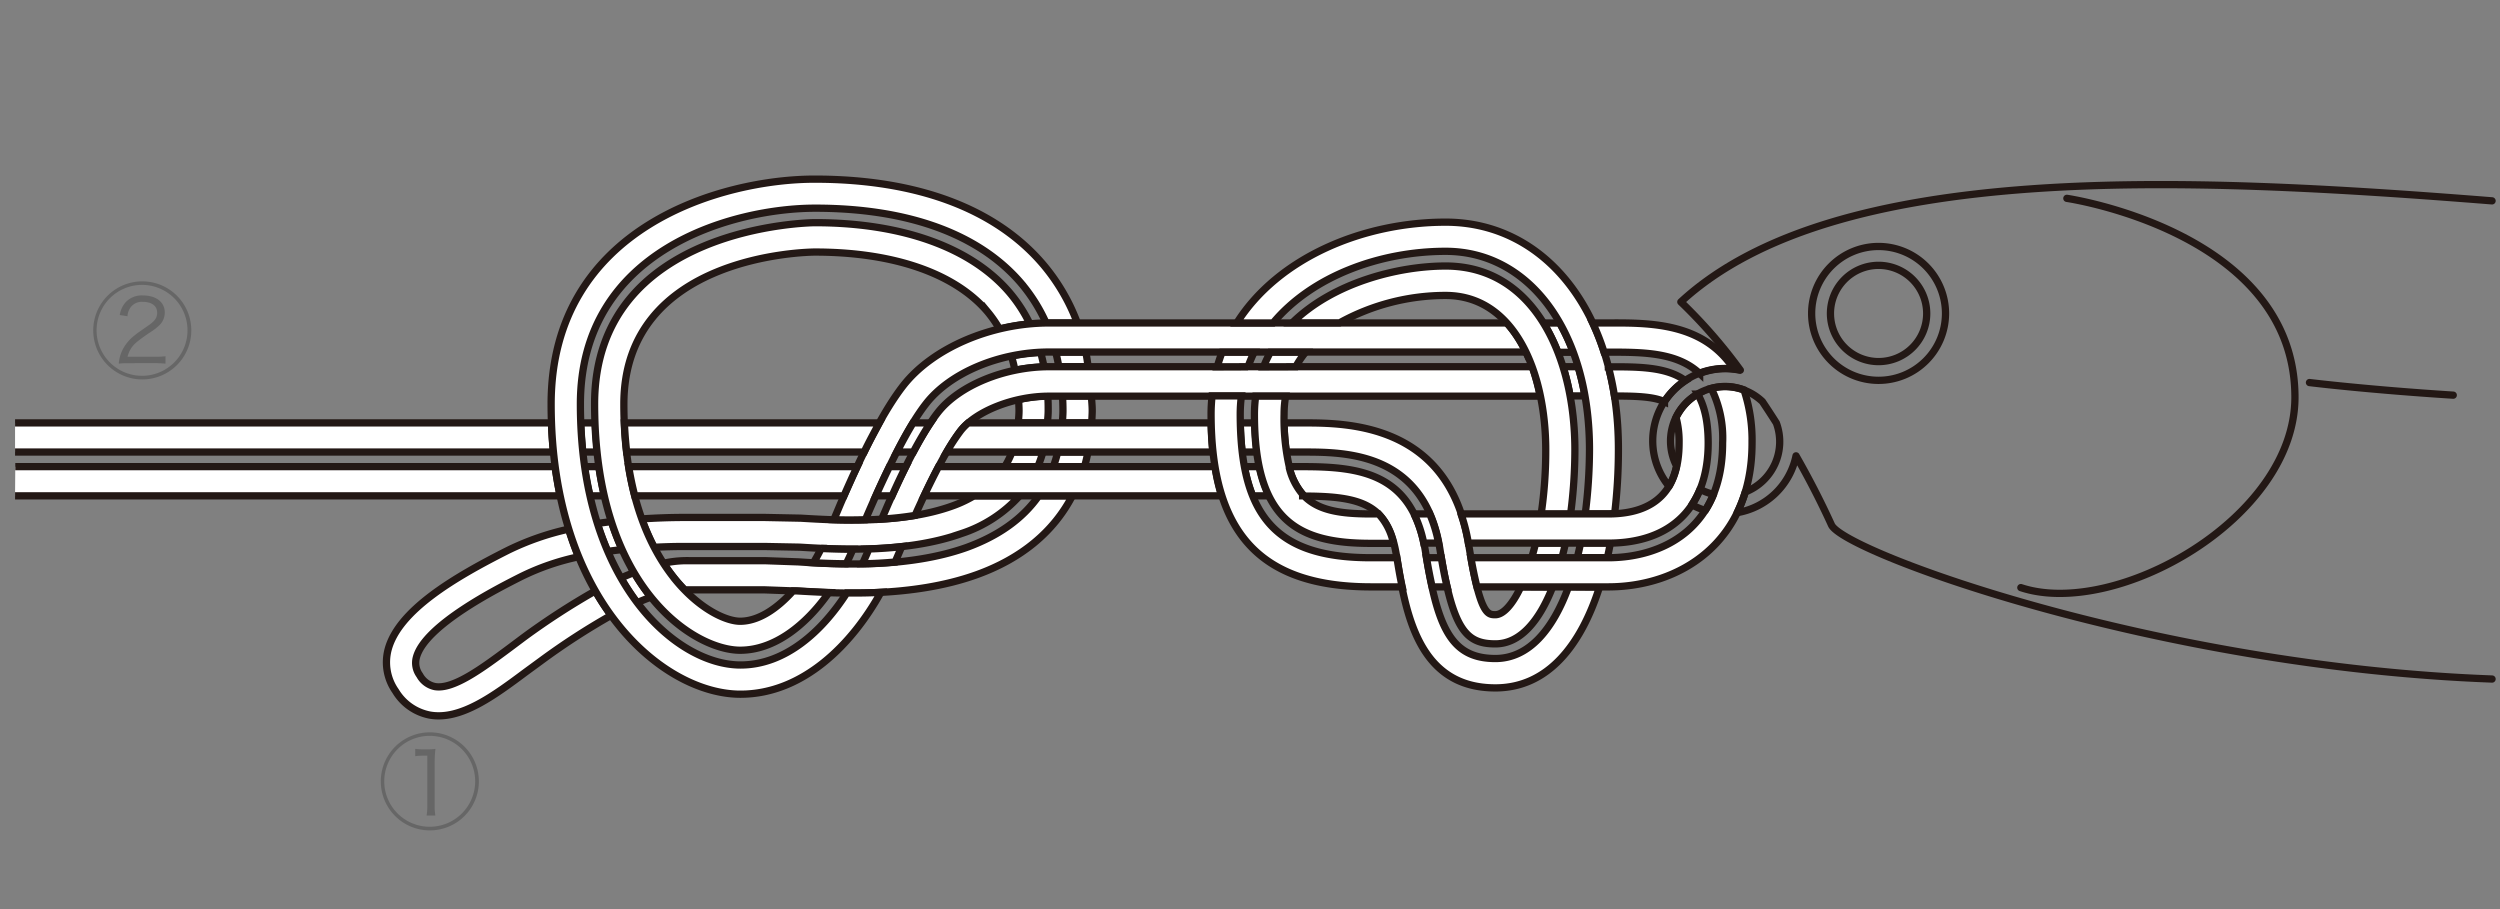 <svg xmlns="http://www.w3.org/2000/svg" viewBox="0 0 440 160"><rect x="0" y="0" width="440" height="160" fill="#808080" stroke="none"/><defs><style>.cls-2,.cls-3{fill:#fff;stroke:#231815;stroke-width:1.28px}.cls-3{fill:none;stroke-linecap:round;stroke-linejoin:round}</style></defs><g id="文字"><path d="M33.67 58.14a8.63 8.63 0 11-8.62-8.62 8.63 8.63 0 018.62 8.62zm-16.67 0a8 8 0 108-8 8 8 0 00-8 8zm5.59 5.78a15 15 0 00-1.69.08 7 7 0 01.47-2 7.37 7.37 0 012.36-3c.36-.31.7-.54 2.25-1.62 1.28-.87 1.68-1.44 1.68-2.35 0-1.18-.94-1.9-2.51-1.9a2.45 2.45 0 00-2.19 1 3 3 0 00-.52 1.53l-1.36-.22a4.34 4.34 0 011-2.21A3.86 3.86 0 0125.15 52c2.36 0 3.85 1.19 3.85 3a3.08 3.08 0 01-1 2.29 9.89 9.89 0 01-1.55 1.19A29.43 29.43 0 0024 60.26a4.71 4.71 0 00-1.55 2.53h4.84a15 15 0 001.84-.09V64c-.68-.05-1.24-.09-1.85-.09zm61.69 73.59a8.63 8.63 0 11-8.62-8.62 8.63 8.63 0 018.62 8.62zm-16.65 0a8 8 0 108-8 8 8 0 00-8 8zm5.45-5.71a8.85 8.85 0 001.28.08h1a8.42 8.42 0 001.28-.08 21.21 21.21 0 00-.14 2.54v7.47a10.06 10.06 0 00.12 1.73h-1.54a10.32 10.32 0 00.13-1.73V133h-.79a9.41 9.41 0 00-1.34.09z" fill="#666"/><path class="cls-2" d="M2.65 87.27h95.93c-.34-1.66-.65-3.36-.89-5.14h-95m102.71 0h-2.57q.39 2.67 1 5.14h2.57c-.4-1.63-.74-3.34-1-5.14zM2.65 79.56H97.4c-.16-1.66-.28-3.37-.34-5.13H2.65m102.11 0h-2.57c.07 1.77.19 3.48.37 5.13h2.57c-.13-1.64-.3-3.36-.37-5.13zm2.85 17.37c-.85.11-1.69.21-2.5.34.55 1.74 1.17 3.36 1.83 4.9.85-.11 1.72-.22 2.59-.31a44.82 44.82 0 01-1.92-4.93zm-2.83 12.2a128.86 128.86 0 00-12.56 8.14l-2.67 2c-4.58 3.4-9.76 7.26-13 6.7a3.94 3.94 0 01-2.68-2 3.67 3.67 0 01-.59-3.12c1.47-5.66 14.27-12.13 18.47-14.25A42.66 42.66 0 01101.81 98c-.63-1.55-1.21-3.18-1.74-4.87a47.4 47.4 0 00-10.64 3.71c-9.43 4.75-19.3 10.56-21.13 17.51a8.81 8.81 0 001.31 7.27 9 9 0 006.07 4.24c5.4.94 11.27-3.42 16.94-7.65l2.61-1.91a122.45 122.45 0 0112.34-8 42.59 42.59 0 01-2.79-4.3zm6.83-3.25c-.76.31-1.52.6-2.33 1a37.32 37.32 0 002.83 4.34c.82-.37 1.64-.69 2.45-1a37.93 37.93 0 01-2.95-4.34zm163.48-36.21a42.83 42.83 0 011.25 5.14h2.6a46.54 46.54 0 00-1.2-5.14zm-3.45-7.7a32.38 32.38 0 012.55 5.16h2.71a36.28 36.28 0 00-2.4-5.14zm-80.12 7.7c-.14-.85-.24-1.73-.43-2.56h-5.29c.22.84.4 1.7.56 2.56zM187 74.43h5.16c0-.71.07-1.43.07-2.17 0-.89-.1-1.71-.14-2.58H187c.05.85.08 1.71.08 2.58s-.08 1.46-.08 2.17zm-.84 5.13a23.91 23.91 0 01-.78 2.57h5.49c.24-.83.44-1.69.61-2.57zm-3.35 7.71c-2.81 4-7 7-12.65 9.07-10.39 3.72-22.91 3-29.63 2.55l-5.87-.21h-14.12a19.11 19.11 0 00-3.75.45 29.9 29.9 0 003.72 4.68h14l5.7.21c7 .43 20.24 1.23 31.63-2.85 7.92-2.84 13.59-7.56 16.89-13.9zm.95-22.68c-.18-.86-.37-1.71-.6-2.54a32.5 32.5 0 00-5.15.63c.24.8.45 1.64.63 2.5a29.21 29.21 0 015.12-.59zm-4.54 9.84h5.13c.05-.72.13-1.42.13-2.17s0-1.73-.08-2.56a24 24 0 00-5.11.62c0 .63.06 1.28.06 1.94s-.07 1.47-.13 2.17zm3.43 7.7a21.05 21.05 0 00.9-2.57h-5.44a15.36 15.36 0 01-1.27 2.57z"/><path class="cls-2" d="M179.44 87.27H172v-.36a21.35 21.35 0 01-4.47 2.17c-8.92 3.19-20.4 2.49-26.57 2.12l-6.38-.13h-14.07c-2.65 0-5.16.1-7.58.26a43 43 0 002.16 5c1.76-.1 3.53-.15 5.42-.15h14l6.23.12c6.44.39 18.62 1.14 28.52-2.41a23.57 23.57 0 0010.18-6.62z"/><path class="cls-2" d="M183.58 46.53c-8.37-9.83-22.25-15-40.16-15C127.34 31.51 97 39.79 97 71.12c0 34.83 19.87 51.06 33.31 51.06 11.05 0 19.7-8.83 24.72-17.93-2.11.11-4.1.13-6 .11-4.35 6.78-10.85 12.68-18.7 12.68-11.37 0-28.18-14.59-28.18-45.92 0-27.27 27-34.48 41.34-34.48 16.36 0 28.88 4.58 36.24 13.22a29.34 29.34 0 014.39 7h5.5a34.64 34.64 0 00-6.04-10.33z"/><path class="cls-2" d="M269.68 64.54h-85.06c-7.82 0-15.89 3.34-19.58 8.09-2.4 3.08-5.23 8.3-8.65 15.93l-1.21 2.8a58.2 58.2 0 005.87-.65c3.21-7.14 5.9-12.15 8-14.87 2.7-3.48 9.39-6.11 15.53-6.11h86.49a40.31 40.31 0 00-1.39-5.19zM152.93 96.62l-.31.74c-.26.61-.53 1.22-.82 1.85 1.86 0 3.78-.12 5.74-.29l1.16-2.71c-1.97.22-3.89.35-5.77.41z"/><path class="cls-2" d="M181.26 57a26 26 0 00-3.56-5.49c-6.75-7.94-18.93-12.32-34.28-12.32-.39 0-38.77.36-38.77 31.91 0 32.44 17.58 43.34 25.61 43.34 6.05 0 11.58-4.42 15.63-10.16-2.11-.08-4-.19-5.62-.28h-.7c-2.82 3.15-6.1 5.34-9.31 5.34-2.15 0-6-1.63-9.75-5.48-.62-.63-1.23-1.32-1.83-2.06a.61.61 0 01-.07-.1c-4.69-5.89-8.81-15.6-8.81-30.57 0-26.28 32.26-26.76 33.63-26.77 13.82 0 24.61 3.74 30.37 10.5a20.8 20.8 0 012.13 3.08 36.63 36.63 0 015.33-.94z"/><path class="cls-2" d="M144.54 96.53c-.43.85-.88 1.68-1.37 2.51 1.72.1 3.67.17 5.76.18.43-.84.81-1.7 1.18-2.55-2.02 0-3.87-.06-5.57-.14zm120.68-39.69h-80.6c-10.21 0-20.52 4.45-25.67 11.06-3.15 4.06-6.66 10.64-11 20.72l-1.2 2.85c1.73.06 3.62.06 5.56 0l.35-.83c4.12-9.54 7.51-16 10.34-19.61 4.23-5.42 12.92-9.07 21.62-9.07h83.95a21.11 21.11 0 00-3.35-5.12z"/><path class="cls-2" d="M228.06 64.54a16.79 16.79 0 011.71-2.54h-6.19a23 23 0 00-1.2 2.56zm-8.4 0a23 23 0 011.07-2.54h-5.65c-.32.83-.6 1.7-.85 2.56z"/><path class="cls-2" d="M254.43 39.1c-14.4 0-29.42 6.15-36.75 17.74h6.38c6.87-8.24 18.85-12.61 30.37-12.61 14.91 0 25.32 14.36 25.32 34.9a90.54 90.54 0 01-.75 11.32h4c.43 0 .8-.06 1.18-.08a94.89 94.89 0 00.66-11.24c.05-23.57-12.47-40.03-30.41-40.03zm28.47 59.06c.19-.86.37-1.72.53-2.59h-5.24c-.18.86-.38 1.72-.58 2.57z"/><path class="cls-2" d="M254.43 46.82c-8.34 0-19.81 2.92-27 10h8.34A38.51 38.51 0 01254.43 52c12.18 0 17.62 13.64 17.62 27.18a76.6 76.6 0 01-.81 11.32h5.18a86.43 86.43 0 00.76-11.32c0-16.18-7.03-32.36-22.75-32.36zm20.47 51.34c.23-.85.44-1.7.62-2.57h-5.25c-.21.9-.45 1.74-.69 2.57zm-53.24-16.03H219a27.12 27.12 0 001.46 5.14h2.94a22.42 22.42 0 01-1.74-5.14zm-.8-7.7h-2.57a50.29 50.29 0 00.33 5.13h2.61a48.82 48.82 0 01-.37-5.13zm-70 7.7h-40.21c.29 1.82.66 3.53 1.07 5.14h36.81c.81-1.83 1.58-3.56 2.33-5.14zm8.56 0h-2.87c-.77 1.58-1.57 3.28-2.4 5.14H157q1.25-2.8 2.42-5.14zm54.42 0h-48.65c-.8 1.52-1.66 3.23-2.55 5.14H215a34.57 34.57 0 01-1.16-5.14zm-59.08-7.7h-44.87c.08 1.78.22 3.5.41 5.13h41.79c.91-1.89 1.83-3.56 2.67-5.13zm9 0h-3.06c-.89 1.46-1.84 3.18-2.84 5.13h2.88c1.08-2.02 2.08-3.72 3.02-5.13zm49.4 0h-42.75a9.9 9.9 0 00-1.32 1.36 36.93 36.93 0 00-2.48 3.77h46.85a57.43 57.43 0 01-.3-5.13zm54.5 28.86c-1.48 3.14-3.11 4.9-4.48 4.9s-2.71 0-4.69-12.34c-3.43-21.42-21.49-21.42-29.23-21.42H226a41.65 41.65 0 00.39 5.13h2.88c7.49 0 21.43 0 24.16 17.11 2.26 14.15 4.53 16.65 9.76 16.65 4.34 0 7.72-4 10.07-10z"/><path class="cls-2" d="M276.06 103.29c-2.72 7.44-6.95 12.61-12.88 12.61-8 0-10.21-5.81-12.3-18.83-2.2-13.8-11.49-14.94-21.62-14.94h-2.39a11.45 11.45 0 002.39 4.87v.31c10.48 0 15.1 1.48 16.54 10.61 1.57 9.77 3.71 23.15 17.38 23.15 9.29 0 15.09-7.59 18.33-17.74z"/><path class="cls-2" d="M245.85 98.16h-4.57c-16.57 0-23-7.11-23-25.32a24.9 24.9 0 01.21-3.16h-5.17c-.1 1-.17 2.08-.17 3.16 0 21 8.69 30.45 28.17 30.45h5.47c-.39-1.76-.67-3.49-.94-5.13zm7.82 0h-2.61q.47 2.79 1 5.13h2.64c-.37-1.48-.7-3.2-1.03-5.13z"/><path class="cls-2" d="M242.63 90.45h-1.35c-5.45 0-9.29-.63-11.76-3.18h-.26V87a11.23 11.23 0 01-2.34-4.65v-.18a38.23 38.23 0 01-.92-9.29 18.78 18.78 0 01.27-3.16H221a24.62 24.62 0 00-.22 3.16c0 18.94 7.83 22.75 20.47 22.75h4a10.81 10.81 0 00-2.62-5.18zm9 0h-2.76a21.51 21.51 0 011.71 5.14h2.61a24.32 24.32 0 00-1.56-5.14zm51.99-25.57a11.17 11.17 0 011.54.1 15.67 15.67 0 00-2.2-2.73c-5.47-5.45-13.42-5.43-19.82-5.41h-2.83a41.29 41.29 0 012 5.14h.83c5.92 0 12 0 16 3.75a12.73 12.73 0 014.48-.85zm3.32 3.74a9.88 9.88 0 00-3.32-.61 9.4 9.4 0 00-2.44.35 19.61 19.61 0 012 9.62c0 14.88-10.41 20.18-20.16 20.18h-24.14c.37 2.13.73 3.8 1.07 5.13h23.1c12.59 0 25.31-7.82 25.31-25.31a28.09 28.09 0 00-1.42-9.36zM296.63 67c-3.27-2.44-8.22-2.45-13.47-2.44h-.09a50.76 50.76 0 011.08 5.14c3.46 0 6.86.07 8.8 1a13 13 0 013.68-3.7z"/><path class="cls-2" d="M298.79 69.36a9.58 9.58 0 00-3.8 4.12 16.39 16.39 0 01.53 4.5c0 8.27-4.19 12.47-12.47 12.47h-25.92a31.1 31.1 0 011.3 5.14h24.62c11.19 0 17.59-6.42 17.59-17.61 0-3.72-.64-6.55-1.85-8.62z"/><path class="cls-3" d="M342.41 55.16a11.78 11.78 0 11-11.79-11.78 11.79 11.79 0 0111.79 11.78z"/><path class="cls-3" d="M339.1 55.16a8.47 8.47 0 11-8.48-8.46 8.48 8.48 0 018.48 8.46zm24.67-20.25s40.14 5.9 40.14 35c0 21.44-31.67 39-48.24 33.51m50.8-36.09s10.24 1.26 25.3 2.22m-134 19.29a13.64 13.64 0 002.36 1 17.42 17.42 0 001.46-2.84 9.33 9.33 0 01-2.38-.89 16.07 16.07 0 01-1.44 2.73z"/><path class="cls-3" d="M438.6 35.35c-53.85-4.27-115.67-7.22-142.77 17.79a90.43 90.43 0 0110.47 12 12.37 12.37 0 00-2.68-.29 12.75 12.75 0 00-12.74 12.74 12.54 12.54 0 002.87 8 11.82 11.82 0 001.32-3.59 9.58 9.58 0 0115.11-11.33c.8 1.2 1.63 2.46 2.46 3.78a9.49 9.49 0 01-5.47 12.14 26.25 26.25 0 01-1.43 3.64 12.76 12.76 0 0010.36-10c2.1 3.68 4.21 7.71 6.24 12.16 2.18 4.75 57 24.91 116.26 27.12"/></g></svg>